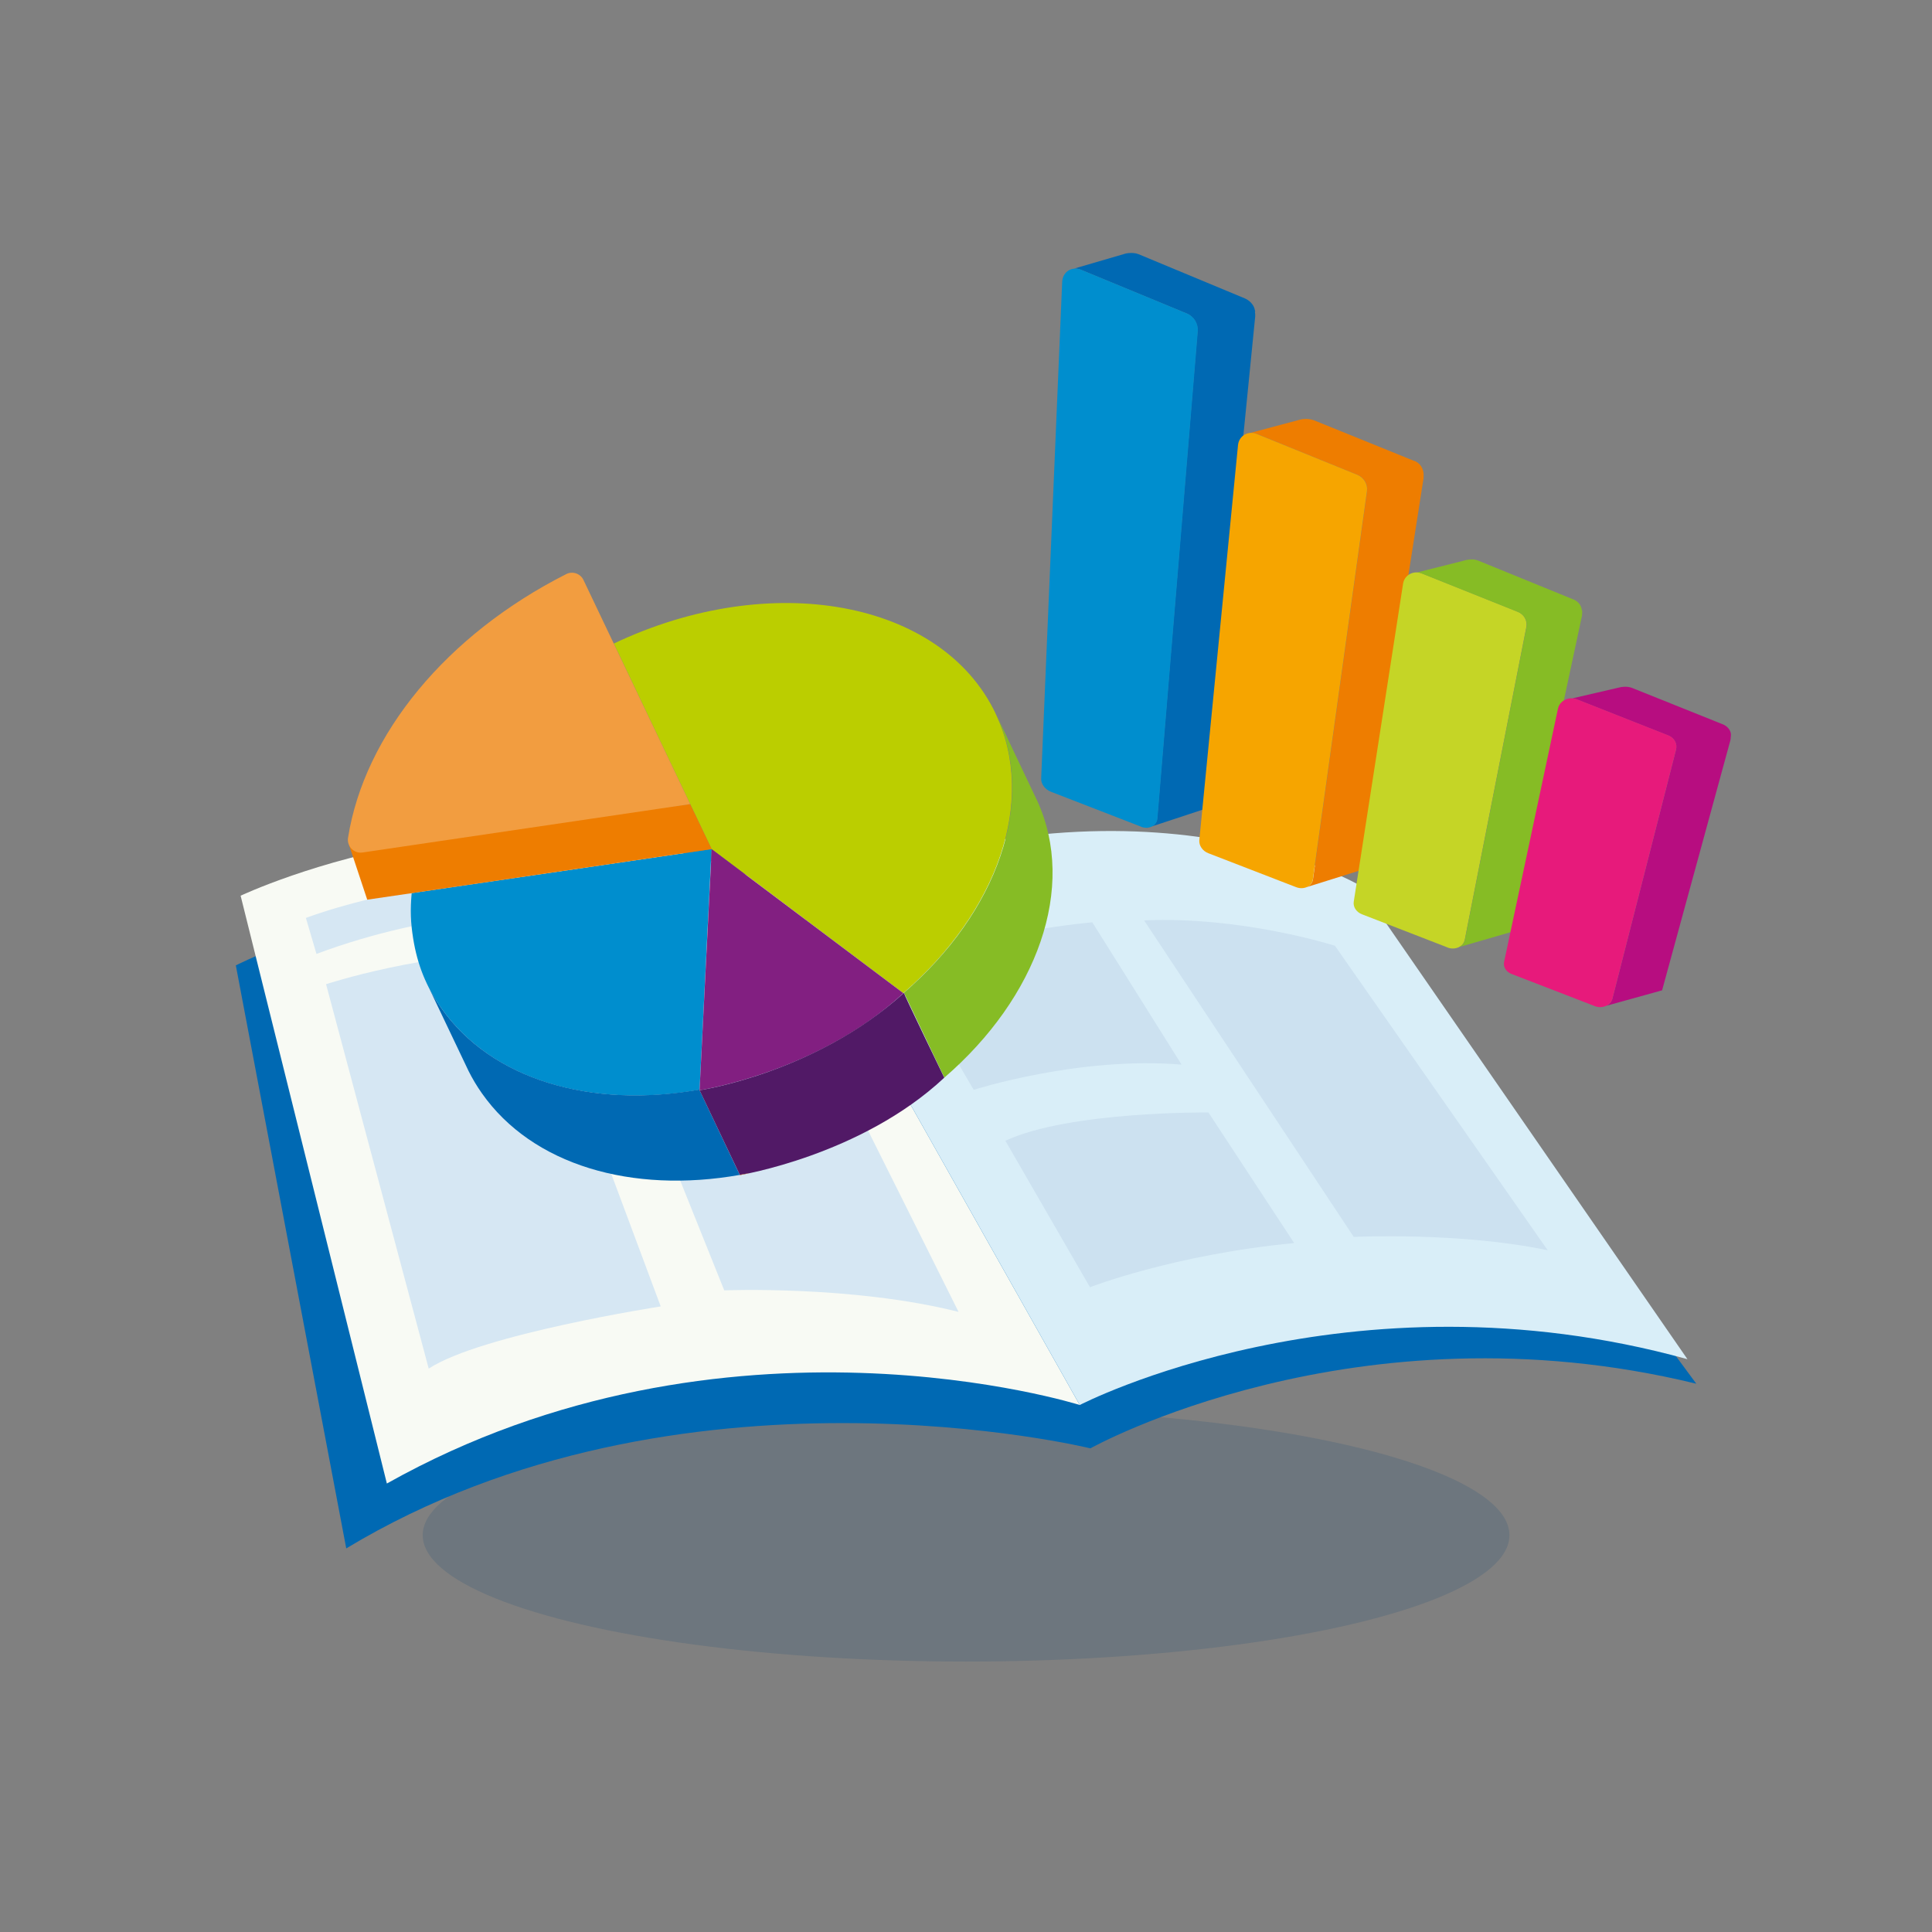 <?xml version="1.0" encoding="UTF-8"?>
<svg xmlns="http://www.w3.org/2000/svg" viewBox="0 0 141.73 141.73"><rect x="0" y="0" width="141.73" height="141.73" fill="#808080" stroke="none"/>
  <defs>
    <style>
      .cls-1 {
        fill: #f8faf4;
      }

      .cls-1, .cls-2, .cls-3, .cls-4, .cls-5, .cls-6, .cls-7, .cls-8, .cls-9, .cls-10, .cls-11, .cls-12, .cls-13, .cls-14, .cls-15, .cls-16, .cls-17 {
        stroke-width: 0px;
      }

      .cls-2 {
        fill: #e71a7b;
      }

      .cls-3 {
        fill: #008ece;
      }

      .cls-4 {
        fill: #b70d80;
      }

      .cls-5 {
        fill: #d6e7f3;
      }

      .cls-6 {
        fill: #cce1f0;
      }

      .cls-7 {
        fill: #f29d40;
      }

      .cls-8 {
        fill: #d9eef8;
      }

      .cls-9 {
        fill: #004077;
        opacity: .15;
      }

      .cls-10 {
        fill: #821f81;
      }

      .cls-11 {
        fill: #0069b3;
      }

      .cls-12 {
        fill: #511966;
      }

      .cls-13 {
        fill: #ee7d00;
      }

      .cls-14 {
        fill: #bbce00;
      }

      .cls-15 {
        fill: #86bc25;
      }

      .cls-16 {
        fill: #c5d526;
      }

      .cls-17 {
        fill: #f6a500;
      }
    </style>
  </defs>
  <g id="Schaduw">
    <ellipse class="cls-9" cx="70.87" cy="112.62" rx="39.86" ry="9.27"/>
  </g>
  <g id="Iconen">
    <g>
      <path class="cls-11" d="M99.35,67.52s-16.63-9.13-41.39,2.31c-18.79-10.22-40.66.99-40.66.99l8.1,42.77c24.41-14.73,54.59-7.34,54.59-7.34,0,0,19.4-10.85,44.45-4.74l-25.09-33.99Z"/>
      <path class="cls-1" d="M17.65,65.71s22.2-10.52,40.67.28l20.89,37.08s-25.97-8.2-50.83,5.76l-10.73-43.13Z"/>
      <path class="cls-8" d="M58.32,65.99l20.89,37.08s19.73-10.24,44.58-3.36l-24.02-34.75s-16.34-9.64-41.44,1.02Z"/>
      <path class="cls-5" d="M43.09,69.63l10.04,25.03s9.42-.38,17.19,1.58l-12.74-25.53s-7.23-1.42-14.5-1.07Z"/>
      <path class="cls-5" d="M48.46,95.84s-13.17,2.04-17.01,4.56l-7.53-28.2s7.2-2.38,14.86-2.35l9.69,25.99Z"/>
      <path class="cls-5" d="M23.22,69.99l-.78-2.65s16.24-6.3,33.21-.75l1.12,1.9s-16.54-4.86-33.56,1.49Z"/>
      <path class="cls-6" d="M66.08,70.79l5.35,9.16s7.71-2.48,15.25-1.85l-6.55-10.44s-7.66.65-14.05,3.13Z"/>
      <path class="cls-6" d="M73.75,83.68l6.21,10.75s6.13-2.39,14.98-3.24l-6.29-9.58s-10.21-.11-14.91,2.08Z"/>
      <path class="cls-6" d="M83.93,67.52l15.38,23.22s7.77-.38,14.23.98l-15.61-22.34s-6.81-2.18-14-1.86Z"/>
    </g>
    <g>
      <g>
        <path class="cls-12" d="M84.1,60.71s.03.02.04.02l.13-.04c-.06.01-.11.02-.17.02Z"/>
        <path class="cls-11" d="M92.08,22.86s0-.06-.02-.09c-.11-.64-.74-.88-.74-.88l-7.79-3.24c-.08-.03-.16-.05-.24-.07-.01,0-.02,0-.03,0-.36-.06-.68.02-.68.02l-3.77,1.1h0c.15,0,.32.02.48.09l7.77,3.21c.51.21.84.76.79,1.31l-2.96,35.73c-.02.27-.18.47-.4.59l4-1.32,3.59-36.09c.01-.11,0-.23-.02-.34h0s0,0,0-.01Z"/>
      </g>
      <path class="cls-3" d="M83.7,60.64l-6.61-2.56c-.43-.17-.73-.57-.71-.98l1.54-36.41c.03-.75.7-1.18,1.39-.9l7.77,3.21c.51.21.84.76.79,1.31l-2.96,35.73c-.04.54-.63.83-1.21.61Z"/>
      <g>
        <path class="cls-12" d="M95.65,65.14h0s.03,0,.03,0c-.01,0-.02,0-.04,0Z"/>
        <path class="cls-13" d="M103.76,33.82l-6.61-2.68-.79-.32s-.03,0-.04-.01c-.06-.02-.13-.04-.19-.05,0,0-.01,0-.02,0-.36-.07-.68.01-.68.01l-3.71.99h0c.16-.01.33,0,.5.08l7.36,2.99c.48.2.78.7.71,1.2l-3.97,28.47c-.04.3-.27.52-.56.61l4.18-1.31,4.48-28.65h.01s0-.06,0-.1h0s0-.02,0-.02c.09-.98-.67-1.22-.67-1.22Z"/>
      </g>
      <path class="cls-17" d="M95.08,65.08l-6.44-2.49c-.42-.16-.69-.56-.66-.95l2.84-28.99c.07-.68.74-1.08,1.39-.81l7.36,2.99c.48.2.78.7.71,1.2l-3.97,28.47c-.07.52-.67.8-1.23.58Z"/>
      <path class="cls-16" d="M106.18,69.5l-6.27-2.43c-.41-.16-.66-.54-.6-.92l3.62-23.34c.1-.63.77-.99,1.39-.74l7.02,2.81c.46.18.72.65.63,1.12l-4.52,22.95c-.1.5-.71.77-1.26.56Z"/>
      <path class="cls-15" d="M116.04,44.76c-.07-.64-.68-.81-.68-.81l-6.91-2.82c-.4-.17-.87-.05-.87-.05l-3.57.9.07.03c.08.01.16.03.25.07l7.02,2.81c.46.18.72.65.63,1.12l-4.52,22.95c-.04.22-.19.4-.39.51l4.03-1.17,4.94-23.07h0s0,0,0-.01l.02-.09s0-.05,0-.08c.01-.09.02-.18,0-.26,0,0,0-.01,0-.02Z"/>
      <path class="cls-4" d="M126.98,53.85c-.07-.54-.61-.72-.61-.72l-6.63-2.66c-.39-.16-.85-.06-.85-.06l-3.54.82h.03c.1.02.2.04.3.08l6.71,2.65c.44.17.67.61.56,1.04l-4.67,18.28c-.06.23-.23.41-.46.51l4.11-1.14,5.01-18.34h0s0-.01,0-.02l.02-.09s0-.04,0-.07c.01-.08.02-.15.02-.22,0-.02,0-.04,0-.06Z"/>
      <path class="cls-2" d="M117,73.81l-6.11-2.36c-.4-.15-.63-.52-.55-.89l3.95-18.57c.12-.59.8-.92,1.39-.69l6.71,2.65c.44.17.67.61.56,1.04l-4.67,18.28c-.12.48-.74.75-1.28.54Z"/>
    </g>
    <g>
      <path class="cls-14" d="M73.04,52.35c-3.96-8.32-16.5-10.61-28.01-5.14l5.6,11.77,1.57,3.3,14.06,10.57s.02,0,.02-.01c6.84-5.91,9.82-14.06,6.75-20.5Z"/>
      <g>
        <path class="cls-3" d="M30.31,68.85c.31,1.93.95,3.53,2.07,5.11,3.71,5.28,11.02,7.39,18.94,5.98l.88-17.65-22,3.23c-.11,1.25-.08,2.14.11,3.33Z"/>
        <path class="cls-11" d="M51.32,79.98l2.95,6.21c-7.92,1.4-15.22-.72-18.92-5.99-.38-.54-.7-1.08-.98-1.64h0l-3.11-6.53h0c.3.66.67,1.3,1.11,1.92,3.71,5.28,11.02,7.39,18.94,5.98v.04Z"/>
      </g>
      <path class="cls-15" d="M69.28,79.06l-2.96-6.22h-.02c6.84-5.9,9.82-14.06,6.75-20.49l2.96,6.23s0,0,0,0l.06.12h0c2.96,6.41,0,14.49-6.79,20.35Z"/>
      <polygon class="cls-13" points="25.61 61.99 26.94 66 52.21 62.29 50.63 58.99 25.61 61.99"/>
      <path class="cls-10" d="M52.21,62.29l-.89,17.69s8.67-1.31,14.95-7.12l-14.07-10.57Z"/>
      <path class="cls-12" d="M51.32,79.98l2.96,6.22s8.88-1.43,14.99-7.14c0,0-3-6.2-2.96-6.22-6.5,5.9-14.99,7.14-14.99,7.14Z"/>
      <path class="cls-7" d="M50.63,58.99l-24.04,3.55c-.62.09-1.15-.45-1.06-1.07,1.2-7.6,7.24-14.92,16.02-19.36.46-.23,1.03-.03,1.25.43l7.83,16.44Z"/>
      <g>
        <path class="cls-7" d="M54.27,86.19c.23-.04.46-.09.69-.13-.04.01-.09.02-.12.03-.11.02-.21.04-.29.06-.18.04-.27.05-.27.05h0Z"/>
        <path class="cls-7" d="M54.27,86.19c.23-.04.46-.09.69-.13-.04.01-.09.02-.12.03-.11.02-.21.04-.29.06-.18.04-.27.05-.27.05h0Z"/>
      </g>
    </g>
  </g>
</svg>